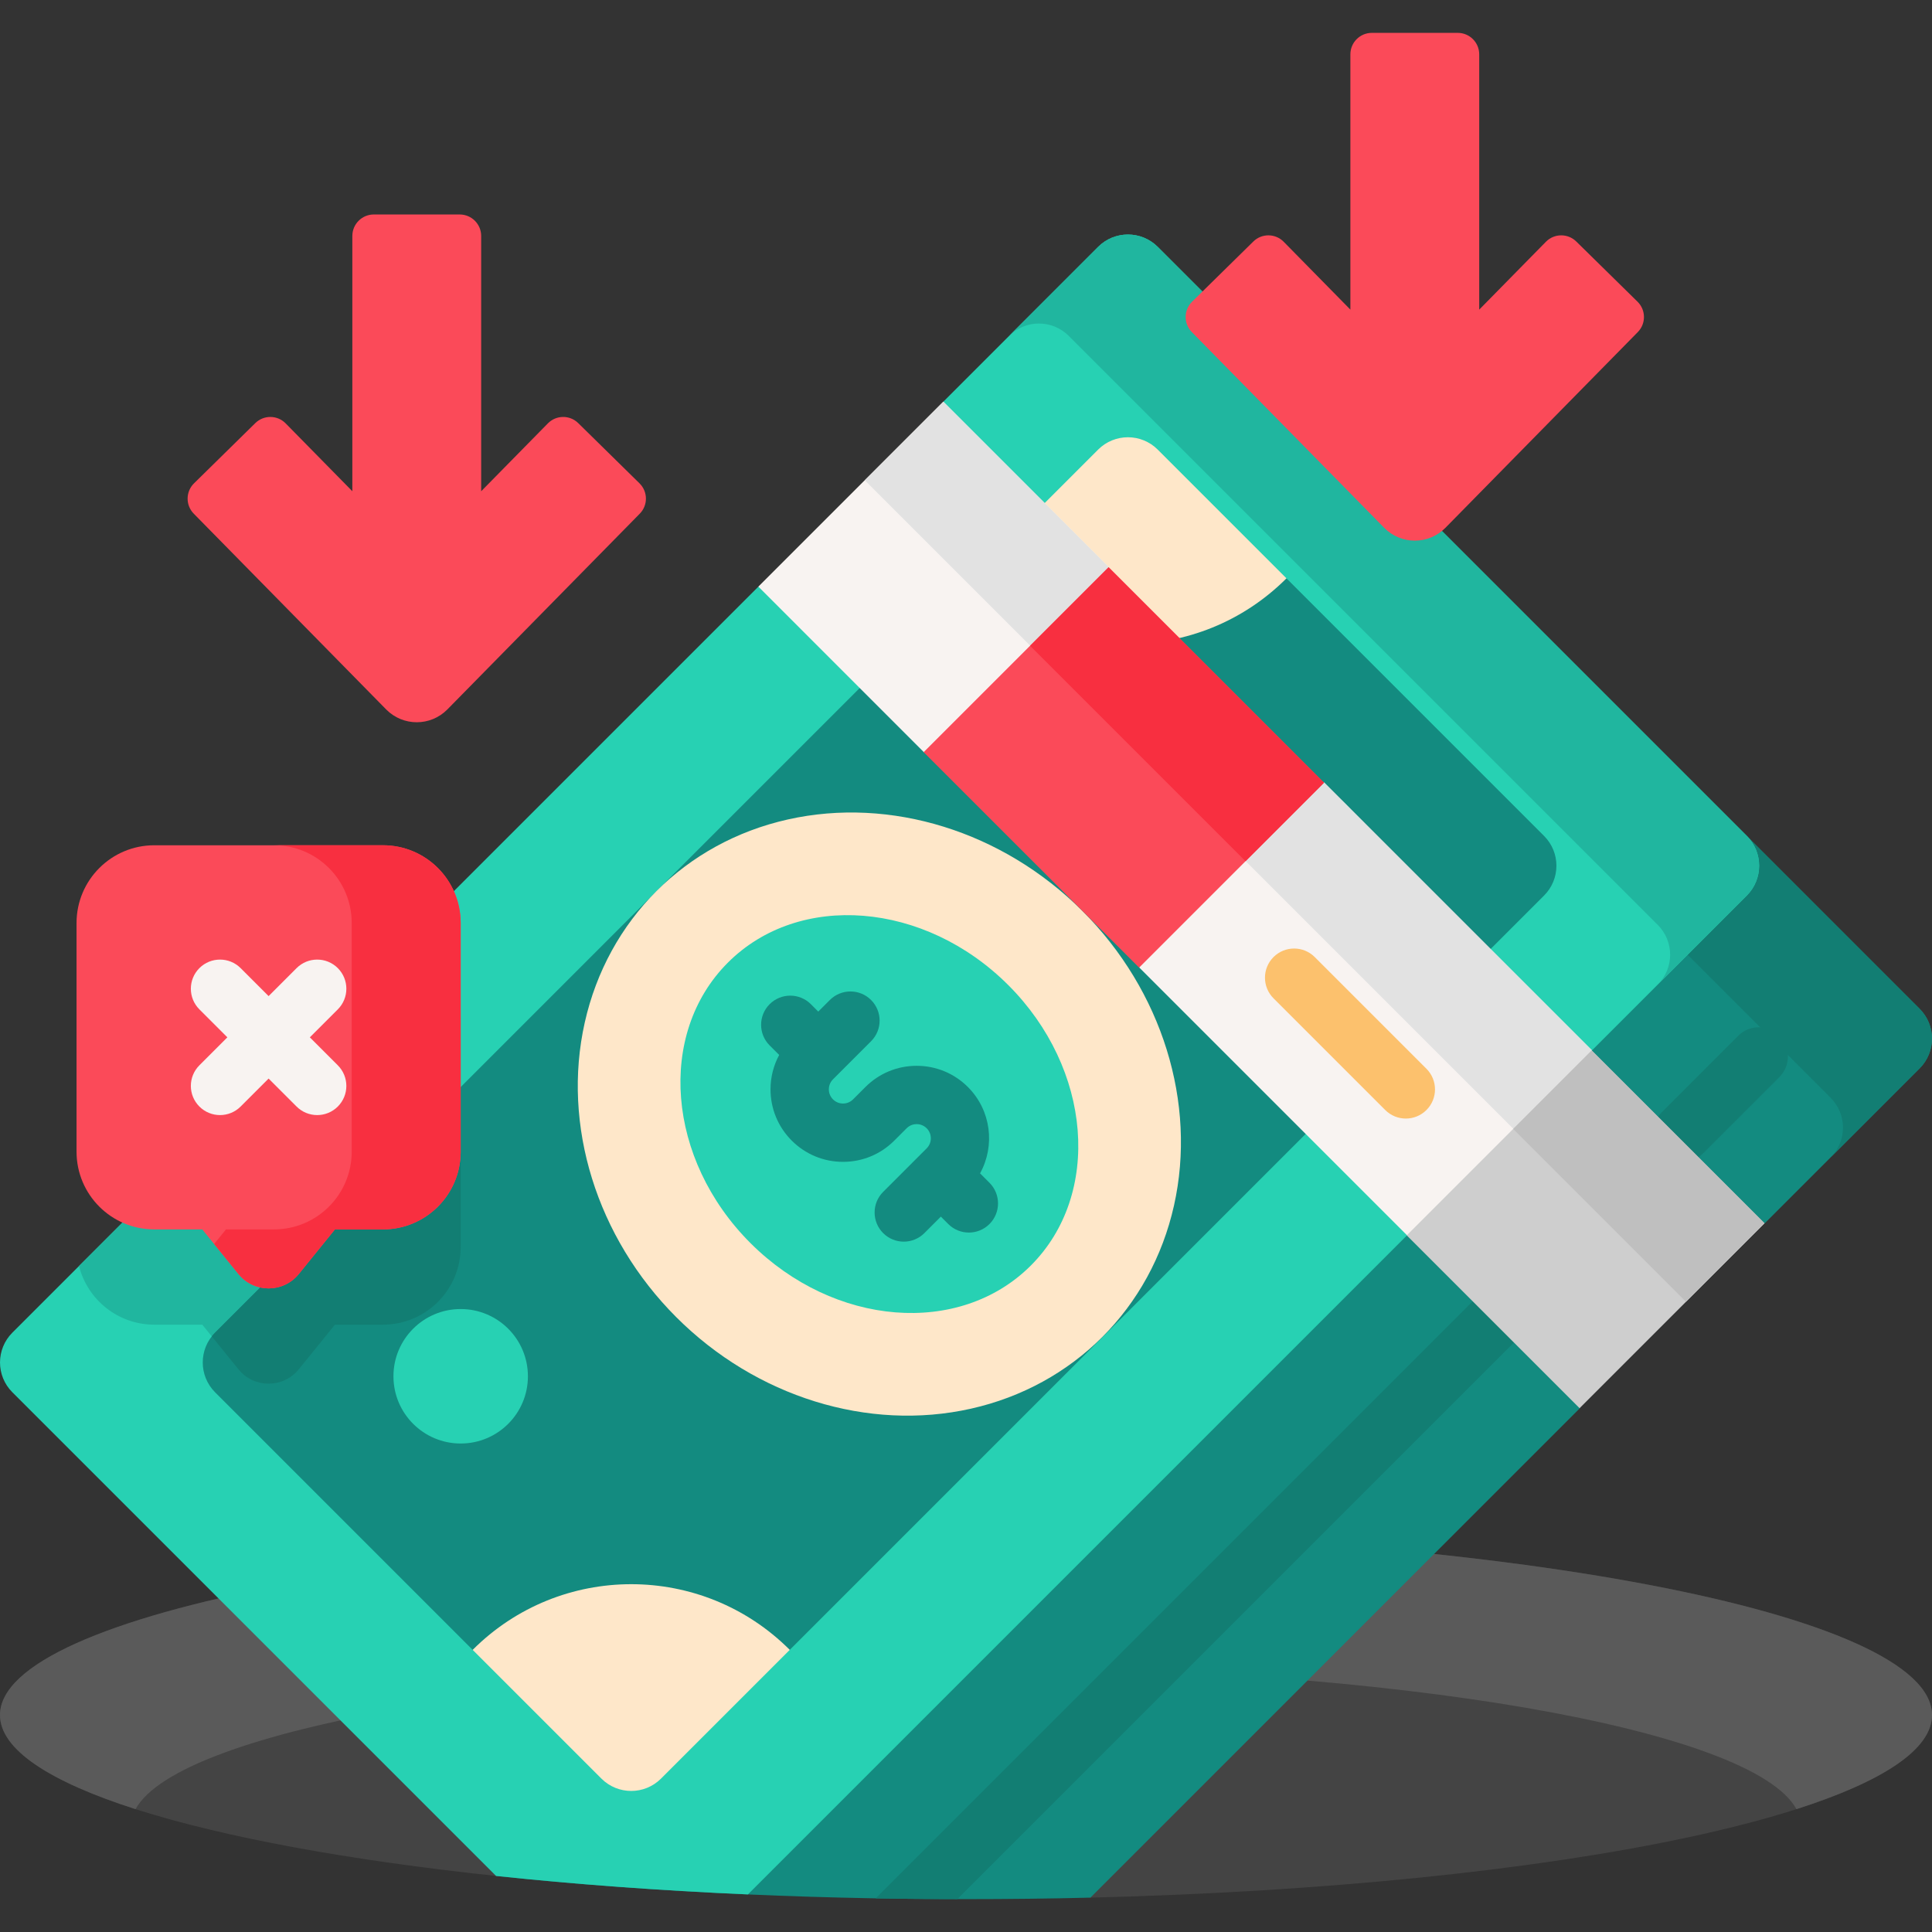 <svg id="Capa_1" enable-background="new 0 0 512 512" height="512" viewBox="0 0 512 512" width="512" xmlns="http://www.w3.org/2000/svg"><rect x="0" y="0" width="512" height="512" fill="#333333" stroke="none"/><g><g><g><path d="m512 454.51c0 24.81-97.21 45.3-223.02 48.38l-75.46-28.27-82.07 22.52c-78.42-8.34-131.45-24.309-131.45-42.63 0-26.95 114.62-48.79 256-48.79s256 21.84 256 48.79z" fill="#444"/><path d="m512 454.501c0 9.117-13.104 17.637-35.923 24.941-11.6-21.211-105.696-37.746-220.077-37.746s-208.478 16.535-220.078 37.746c-22.818-7.304-35.922-15.824-35.922-24.941 0-26.939 114.618-48.779 256-48.779s256 21.84 256 48.779z" fill="#5a5a5a"/></g><g><g><g><g><path d="m131.44 497.141c36.87 3.92 79.35 6.15 124.56 6.15 11.18 0 22.18-.13 32.98-.4l129.71-129.71v-.01l10.35-37.98 38.66-11.03 41.02-41.02c4.37-4.37 4.37-11.44 0-15.8l-45.8-45.81-145.141 98.683z" fill="#138b80"/><g fill="#127e73"><path d="m401.245 355.743-147.542 147.542c-7.294 0-14.515-.072-21.654-.196l158.277-158.277c3.018-3.018 7.901-3.018 10.92 0 3.018 3.019 3.018 7.912-.001 10.931z"/><path d="m445.851 307.933c-1.977 0-3.955-.755-5.463-2.263-3.018-3.018-3.018-7.909 0-10.928l20.241-20.241c3.017-3.016 7.909-3.016 10.927 0 3.018 3.018 3.018 7.909 0 10.928l-20.241 20.241c-1.509 1.508-3.487 2.263-5.464 2.263z"/><path d="m352.626 111.233 156.099 156.099c4.367 4.367 4.367 11.44 0 15.807l-23.582 23.582c4.36-4.36 4.36-11.434-.007-15.8l-156.098-156.1c-4.367-4.367-11.44-4.367-15.8-.007l23.582-23.582c4.366-4.366 11.439-4.366 15.806.001z"/></g><path d="m462.92 237.33-264.71 264.71c-23.68-1.04-46.1-2.7-66.76-4.9l-128.17-128.17c-4.37-4.36-4.37-11.44 0-15.81l197.7-197.7 37.67-8.24 11.34-40.77 41.03-41.03c4.35-4.35 11.43-4.35 15.79 0l156.11 156.11c4.36 4.361 4.36 11.44 0 15.8z" fill="#27d1b3"/><path d="m40.888 351.05h12.718l9.574 11.818c4.123 5.09 11.887 5.09 16.009 0l9.574-11.818h12.718c11.379 0 20.603-9.224 20.603-20.603v-60.594c0-9.631-6.617-17.695-15.547-19.952l-85.603 85.603c2.259 8.928 10.323 15.546 19.954 15.546z" fill="#20b69f"/><path d="m306.817 65.424 156.106 156.106c4.36 4.36 4.36 11.434-.007 15.8l-23.582 23.582c4.36-4.36 4.36-11.434 0-15.794l-156.106-156.106c-4.367-4.367-11.44-4.367-15.8-.007l23.582-23.582c4.366-4.366 11.44-4.366 15.807.001z" fill="#20b69f"/><path d="m409.19 237.33-199.9 199.9h-84.03l-68.26-68.26c-4.36-4.37-4.36-11.44 0-15.81l199.9-199.89h84.03l68.26 68.26c4.37 4.361 4.37 11.44 0 15.8z" fill="#138b80"/><path d="m56.999 353.165c-.317.316-.603.651-.874.994l7.055 8.709c4.123 5.09 11.887 5.09 16.009 0l9.574-11.818h12.718c11.379 0 20.603-9.224 20.603-20.603v-42.367z" fill="#127e73"/><g><ellipse cx="233.095" cy="295.249" fill="#fee7c9" rx="76.126" ry="83.566" transform="matrix(.707 -.707 .707 .707 -140.5 251.3)"/></g><g><path d="m125.262 437.23c23.205-23.205 60.828-23.205 84.033 0l-34.116 34.116c-4.364 4.364-11.438 4.364-15.802 0z" fill="#fee7c9"/></g><g><path d="m340.929 153.268c-23.205 23.205-60.828 23.205-84.033 0l34.116-34.116c4.364-4.364 11.438-4.364 15.802 0z" fill="#fee7c9"/></g></g><g><g><ellipse cx="233.096" cy="295.249" fill="#27d1b3" rx="48.336" ry="56.776" transform="matrix(.707 -.707 .707 .707 -140.5 251.3)"/></g></g><path d="m262.225 313.451-2.499-2.498c4.033-7.302 2.971-16.688-3.215-22.875-3.629-3.63-8.454-5.628-13.586-5.628s-9.957 1.998-13.585 5.627l-3.271 3.271c-.958.958-2.076 1.101-2.658 1.101s-1.7-.143-2.659-1.102c-.958-.958-1.101-2.076-1.101-2.658s.143-1.7 1.101-2.659l1.55-1.55c.004-.004.008-.007.011-.01.004-.004.007-.008.01-.011l8.521-8.521c3.018-3.017 3.018-7.909 0-10.927-3.017-3.016-7.909-3.017-10.927.001l-3.067 3.067-1.958-1.958c-3.018-3.018-7.909-3.017-10.927-.001-3.017 3.017-3.018 7.909-.001 10.927l2.528 2.528c-1.496 2.768-2.294 5.88-2.294 9.115 0 5.133 1.999 9.957 5.627 13.585 3.629 3.63 8.454 5.628 13.586 5.628s9.957-1.998 13.585-5.627l3.271-3.271c.958-.958 2.076-1.101 2.658-1.101.581 0 1.7.143 2.658 1.101 1.466 1.466 1.466 3.852.001 5.317l-11.538 11.538c-3.018 3.018-3.018 7.909 0 10.928 1.509 1.508 3.486 2.263 5.463 2.263s3.955-.755 5.463-2.263l4.367-4.367 1.959 1.959c1.509 1.508 3.486 2.263 5.463 2.263s3.955-.755 5.463-2.263c3.018-3.019 3.018-7.911.001-10.929z" fill="#138b80"/><g><g><circle cx="344.106" cy="225.769" fill="#27d1b3" r="17.818"/></g><g><circle cx="122.085" cy="364.728" fill="#27d1b3" r="17.818"/></g></g></g><path d="m421.89 278.36-18.38 38.471-30.63 10.54-70.95-70.951-6.26-32.42-50.83-24.67-.02-.01-43.85-43.86 49.01-49.01 43.87 43.87 15.99 38.94 41.1 18.15z" fill="#f8f3f1"/><path d="m421.89 278.36-13.45 28.16-179.26-179.26 20.81-20.81 43.85 43.85 16 38.96 41.1 18.15h.01z" fill="#e2e2e2"/><g><path d="m263.226 162.984h69.317v80.759h-69.317z" fill="#fb4a59" transform="matrix(.707 -.707 .707 .707 -56.552 270.2)"/><path d="m297.272 148.882h29.429v80.759h-29.429z" fill="#f82f40" transform="matrix(.707 -.707 .707 .707 -42.45 276.041)"/></g><path d="m385.63 293.378h69.317v64.78h-69.317z" fill="#cecece" transform="matrix(.707 -.707 .707 .707 -107.254 392.605)"/><path d="m419.677 279.276h29.429v64.78h-29.429z" fill="#bfbfbf" transform="matrix(.707 -.707 .707 .707 -93.151 398.446)"/></g><path d="m372.562 296.429c-1.977 0-3.955-.755-5.463-2.263l-29.605-29.605c-3.018-3.018-3.018-7.909 0-10.928 3.017-3.016 7.909-3.016 10.927 0l29.605 29.605c3.018 3.018 3.018 7.909 0 10.928-1.509 1.508-3.487 2.263-5.464 2.263z" fill="#fcc16d"/></g></g><g><g><path d="m145.193 112.2-17.676 17.985v-67.656c0-3.143-2.548-5.69-5.69-5.69h-22.761c-3.143 0-5.69 2.548-5.69 5.69v67.651l-17.672-17.98c-2.203-2.241-5.806-2.273-8.047-.07l-16.234 15.955c-2.241 2.203-2.273 5.806-.07 8.047l50.979 51.869c4.46 4.538 11.774 4.538 16.234 0l50.979-51.869c2.203-2.241 2.172-5.844-.07-8.047l-16.235-15.955c-2.241-2.203-5.844-2.172-8.047.07z" fill="#fb4a59"/></g><g><path d="m409.683 64.071-17.676 17.985v-67.656c0-3.143-2.548-5.69-5.69-5.69h-22.761c-3.143 0-5.69 2.548-5.69 5.69v67.651l-17.671-17.98c-2.203-2.241-5.806-2.273-8.047-.07l-16.234 15.955c-2.241 2.203-2.273 5.806-.07 8.047l50.979 51.869c4.46 4.538 11.774 4.538 16.234 0l50.979-51.869c2.203-2.241 2.172-5.844-.07-8.047l-16.236-15.955c-2.241-2.202-5.844-2.171-8.047.07z" fill="#fb4a59"/></g></g><g><path d="m101.482 224.004h-60.594c-11.379 0-20.604 9.225-20.604 20.604v60.594c0 11.379 9.225 20.604 20.604 20.604h12.718l9.574 11.818c4.123 5.09 11.886 5.09 16.009 0l9.574-11.818h12.718c11.379 0 20.604-9.225 20.604-20.604v-60.594c0-11.38-9.224-20.604-20.603-20.604z" fill="#fb4a59"/><path d="m122.085 244.605v60.595c0 11.383-9.22 20.604-20.604 20.604h-12.723l-9.57 11.816c-4.121 5.089-11.888 5.089-16.009 0l-6.428-7.943 3.142-3.873h12.712c11.383 0 20.604-9.22 20.604-20.604v-60.595c0-11.373-9.22-20.604-20.604-20.604h28.876c11.384 0 20.604 9.23 20.604 20.604z" fill="#f82f40"/><path d="m82.112 274.904 7.413-7.413c3.018-3.018 3.018-7.909 0-10.928-3.017-3.016-7.909-3.016-10.927 0l-7.414 7.414-7.414-7.414c-3.017-3.015-7.909-3.017-10.927 0-3.018 3.018-3.018 7.909 0 10.928l7.413 7.413-7.413 7.413c-3.018 3.018-3.018 7.909 0 10.928 1.509 1.508 3.486 2.263 5.463 2.263s3.955-.755 5.463-2.263l7.414-7.414 7.414 7.414c1.509 1.508 3.486 2.263 5.463 2.263s3.955-.755 5.463-2.263c3.018-3.018 3.018-7.909 0-10.928z" fill="#f8f3f1"/></g></g></svg>